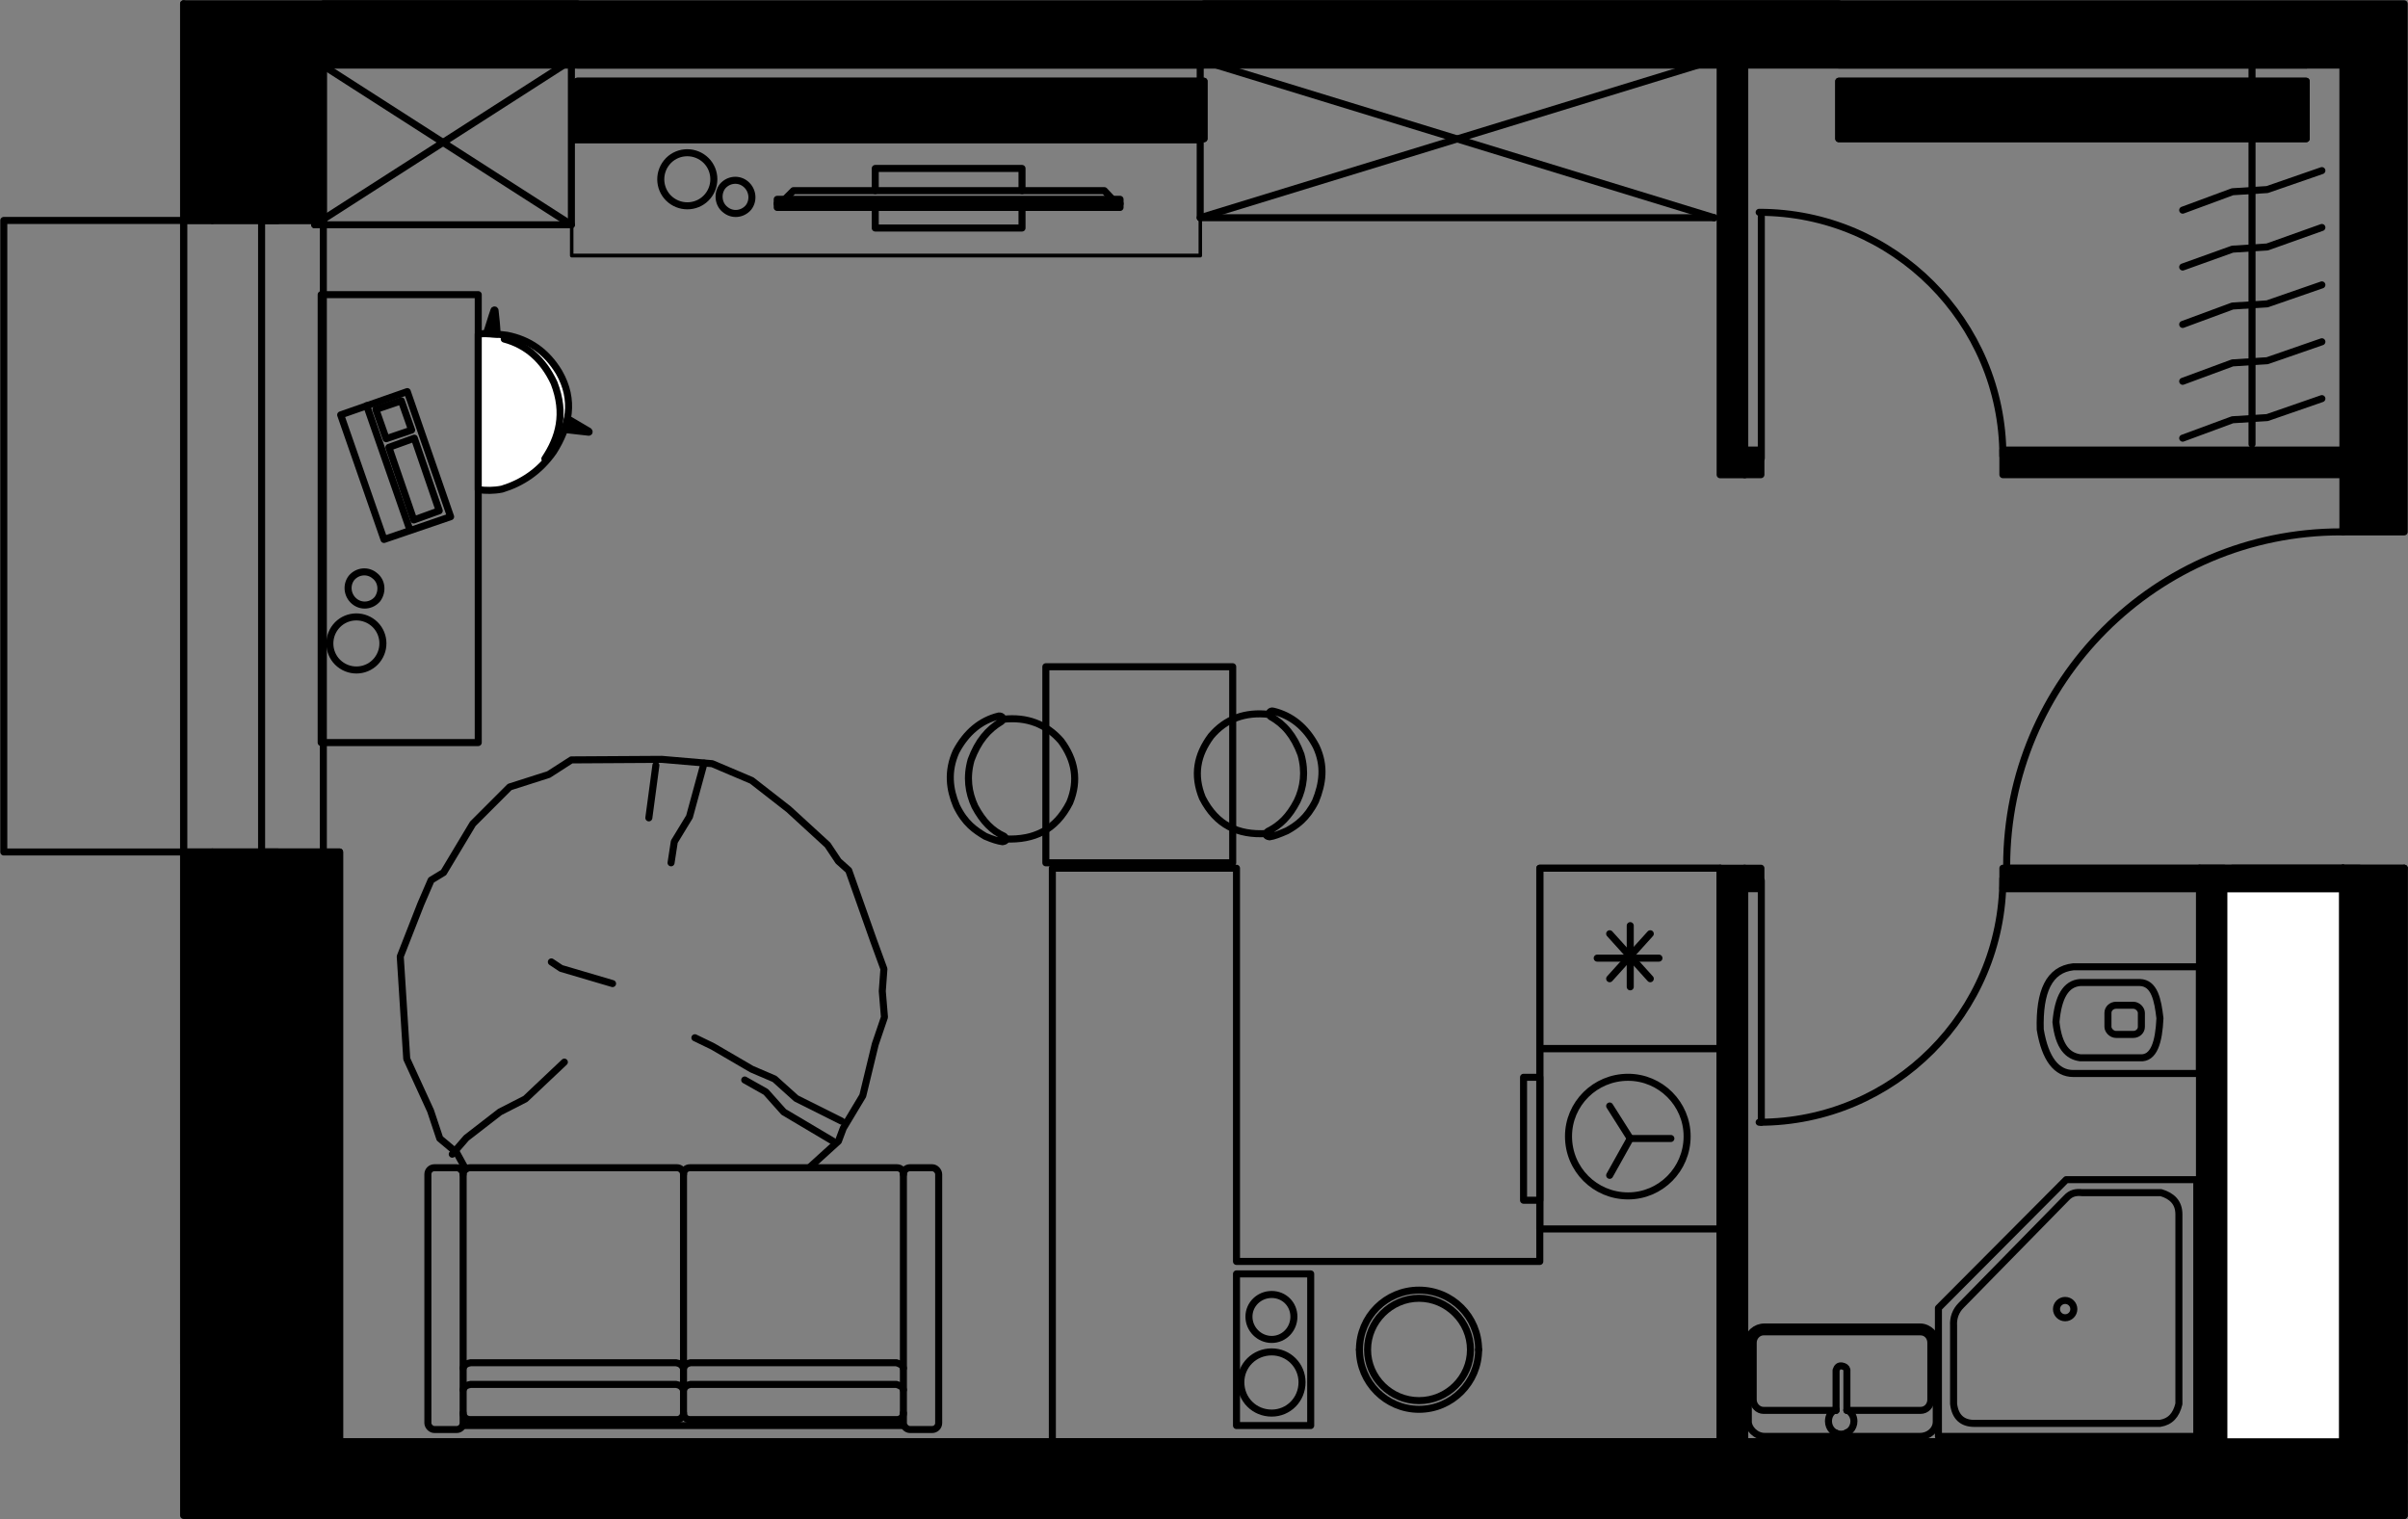 <?xml version="1.0" encoding="UTF-8"?>
<!DOCTYPE svg PUBLIC "-//W3C//DTD SVG 1.1//EN" "http://www.w3.org/Graphics/SVG/1.1/DTD/svg11.dtd">
<!-- Creator: CorelDRAW X8 -->
<svg xmlns="http://www.w3.org/2000/svg" xml:space="preserve" width="100%" height="100%" version="1.1" style="shape-rendering:geometricPrecision; text-rendering:geometricPrecision; image-rendering:optimizeQuality; fill-rule:evenodd; clip-rule:evenodd"
viewBox="0 0 4446 2805"
 xmlns:xlink="http://www.w3.org/1999/xlink">
 <rect x="0" y="0" width="4446" height="2805" fill="#808080" stroke="none"/>
 <defs>
  <style type="text/css">
   <![CDATA[
    .str1 {stroke:black;stroke-width:12.99;stroke-linecap:round;stroke-linejoin:round}
    .str0 {stroke:black;stroke-width:12.99;stroke-linecap:round;stroke-linejoin:round}
    .str2 {stroke:black;stroke-width:12.99;stroke-linecap:round;stroke-linejoin:round}
    .fil4 {fill:none}
    .fil0 {fill:none;fill-rule:nonzero}
    .fil1 {fill:black}
    .fil2 {fill:black}
    .fil3 {fill:white}
    .fil5 {fill:white}
   ]]>
  </style>
 </defs>
 <g id="Слой_x0020_1">
  <g id="_5346808368">
   <polyline class="fil0 str0" points="627,2662 627,1573 597,1573 "/>
   <line class="fil0 str0" x1="339" y1="1573" x2="339" y2= "2518" />
   <polyline class="fil0 str0" points="483,407 392,407 483,407 "/>
   <polyline class="fil0 str0" points="483,1573 392,1573 483,1573 "/>
   <polyline class="fil0 str0" points="392,407 339,407 392,407 "/>
   <polyline class="fil0 str0" points="392,1573 339,1573 392,1573 "/>
   <polyline class="fil0 str0" points="483,407 513,407 597,407 "/>
   <polyline class="fil0 str0" points="483,1573 513,1573 597,1573 "/>
   <line class="fil0 str0" x1="483" y1="355" x2="483" y2= "407" />
   <line class="fil0 str0" x1="392" y1="355" x2="483" y2= "355" />
   <line class="fil0 str0" x1="483" y1="1626" x2="483" y2= "1573" />
   <line class="fil0 str0" x1="392" y1="1626" x2="483" y2= "1626" />
   <line class="fil0 str0" x1="597" y1="407" x2="597" y2= "120" />
   <line class="fil0 str0" x1="339" y1="7" x2="339" y2= "407" />
   <line class="fil0 str0" x1="339" y1="1573" x2="339" y2= "407" />
   <line class="fil0 str0" x1="597" y1="1573" x2="597" y2= "407" />
   <polyline class="fil0 str0" points="483,1573 483,990 483,407 "/>
   <line class="fil0 str0" x1="483" y1="1573" x2="513" y2= "1573" />
   <line class="fil0 str0" x1="483" y1="407" x2="513" y2= "407" />
   <path class="fil0 str0" d="M597 120l3661 0m-863 -113l-1172 0m-1157 0l-469 0"/>
   <polyline class="fil0 str0" points="3176,2662 1943,2662 1943,1603 2283,1603 2283,2329 2843,2329 2843,1603 3176,1603 3176,2662 "/>
   <polyline class="fil0 str0" points="2843,1603 3176,1603 3176,1936 2843,1936 2843,1603 "/>
   <polyline class="fil0 str0" points="2420,2352 2420,2632 2283,2632 2283,2352 2420,2352 "/>
   <path class="fil0 str0" d="M2730 2492c0,-61 -49,-110 -110,-110 -61,0 -110,49 -110,110"/>
   <path class="fil0 str0" d="M2510 2492c0,60 49,110 110,110 61,0 110,-50 110,-110"/>
   <line class="fil0 str0" x1="3010" y1="1822" x2="3010" y2= "1709" />
   <line class="fil0 str0" x1="2972" y1="1807" x2="3047" y2= "1724" />
   <line class="fil0 str0" x1="2949" y1="1769" x2="3063" y2= "1769" />
   <line class="fil0 str0" x1="2972" y1="1724" x2="3047" y2= "1807" />
   <path class="fil0 str0" d="M2348 2496c-32,0 -57,25 -57,56 0,32 25,57 57,57 31,0 56,-25 56,-57 0,-31 -25,-56 -56,-56"/>
   <path class="fil0 str0" d="M2348 2390c-23,0 -42,18 -42,41 0,23 19,42 42,42 23,0 41,-19 41,-42 0,-23 -18,-41 -41,-41"/>
   <path class="fil0 str0" d="M2620 2397c-52,0 -95,43 -95,95 0,52 43,94 95,94 52,0 95,-42 95,-94 0,-52 -43,-95 -95,-95"/>
   <polyline class="fil0 str0" points="2843,2269 2843,1936 3176,1936 3176,2269 2843,2269 "/>
   <polyline class="fil0 str0" points="2813,2216 2813,1989 2843,1989 2843,2216 2813,2216 "/>
   <polyline class="fil0 str0" points="2972,2170 3010,2102 3085,2102 "/>
   <line class="fil0 str0" x1="3010" y1="2102" x2="2972" y2= "2042" />
   <path class="fil0 str0" d="M3006 1989c-61,0 -110,49 -110,109 0,61 49,110 110,110 60,0 109,-49 109,-110 0,-60 -49,-109 -109,-109"/>
   <polyline class="fil0 str0" points="339,1573 339,407 7,407 7,1573 339,1573 "/>
   <line class="fil0 str0" x1="4439" y1="2798" x2="4439" y2= "2662" />
   <line class="fil0 str0" x1="4326" y1="2662" x2="627" y2= "2662" />
   <polyline class="fil0 str0" points="4326,1603 4356,1603 4439,1603 "/>
   <line class="fil0 str0" x1="4439" y1="2662" x2="4439" y2= "1603" />
   <line class="fil0 str0" x1="4326" y1="120" x2="4326" y2= "982" />
   <line class="fil0 str0" x1="4326" y1="1603" x2="4326" y2= "2662" />
   <path class="fil0 str0" d="M4322 982c-341,0 -617,277 -617,617"/>
   <line class="fil0 str0" x1="4326" y1="1603" x2="3713" y2= "1603" />
   <line class="fil0 str0" x1="4326" y1="1603" x2="4356" y2= "1603" />
   <line class="fil0 str0" x1="4258" y1="120" x2="4326" y2= "120" />
   <line class="fil0 str0" x1="1066" y1="120" x2="2223" y2= "120" />
   <line class="fil0 str0" x1="3395" y1="120" x2="4258" y2= "120" />
   <line class="fil0 str0" x1="4326" y1="1603" x2="4122" y2= "1603" />
   <polyline class="fil0 str0" points="4106,1641 4326,1641 4326,1603 "/>
   <path class="fil0 str0" d="M3248 2072c248,0 450,-202 450,-450"/>
   <line class="fil0 str0" x1="3252" y1="1626" x2="3252" y2= "2072" />
   <line class="fil0 str0" x1="3176" y1="1981" x2="3176" y2= "2284" />
   <path class="fil0 str0" d="M3698 842c0,-248 -202,-450 -450,-450"/>
   <line class="fil0 str0" x1="3252" y1="846" x2="3252" y2= "400" />
   <polyline class="fil0 str0" points="2223,150 1066,150 1066,256 2223,256 2223,150 "/>
   <polyline class="fil0 str0" points="4258,150 3395,150 3395,256 4258,256 4258,150 "/>
   <polygon class="fil1 str1" points="3902,2798 4016,2798 4439,2798 4439,2662 4439,1603 4356,1603 4326,1603 4326,1641 4326,2662 4106,2662 4061,2662 3554,2662 3221,2662 3176,2662 1943,2662 627,2662 627,1573 597,1573 513,1573 483,1573 392,1573 339,1573 339,2798 "/>
   <polygon class="fil1 str1" points="597,407 597,120 3176,120 3221,120 4258,120 4326,120 4326,831 4326,877 4326,982 4356,982 4439,982 4439,120 4439,7 4439,7 3153,7 3108,7 339,7 339,407 392,407 483,407 513,407 "/>
   <polygon class="fil1 str1" points="1066,150 1066,256 2223,256 2223,150 "/>
   <polygon class="fil1 str1" points="3395,150 3395,256 4258,256 4258,150 "/>
   <rect class="fil2 str1" x="4061" y="1603" width="45.389" height="1059.2"/>
   <rect class="fil2 str1" x="4061" y="1603" width="264.735" height="37.837"/>
   <rect class="fil3 str1" x="4106" y="1641" width="219" height="1021"/>
   <rect class="fil1 str1" x="3176" y="1603" width="45.389" height="1059.18"/>
   <rect class="fil1 str1" x="3221" y="1603" width="30.259" height="37.824"/>
   <rect class="fil1 str1" x="3698" y="1603" width="363.085" height="37.837"/>
   <rect class="fil1 str1" x="3176" y="120" width="45.389" height="756.553"/>
   <rect class="fil1 str1" x="3221" y="831" width="30.259" height="45.397"/>
   <rect class="fil1 str1" x="3698" y="831" width="627.835" height="45.397"/>
   <polygon class="fil4 str1" points="4056,2178 4056,2652 3579,2652 3579,2415 3815,2178 "/>
   <path class="fil4 str1" d="M3844 2202c48,0 97,0 146,0 20,6 33,18 33,40 0,117 0,234 0,350 -5,21 -16,33 -35,36 -114,0 -229,0 -343,0 -21,0 -35,-11 -38,-36 0,-48 0,-96 0,-144 -1,-15 4,-28 14,-38 65,-66 129,-132 194,-198 9,-10 19,-11 29,-10z"/>
   <circle class="fil4 str1" cx="3813" cy="2417" r="16"/>
   <path class="fil4 str1" d="M4061 1785c-78,0 -155,0 -233,0 -45,5 -63,46 -61,116 9,54 30,81 61,81l233 0 0 -197z"/>
   <path class="fil4 str1" d="M3951 1814c-37,0 -74,0 -110,0 -27,2 -41,27 -45,73 5,46 22,63 45,66 36,0 73,0 110,0 26,2 35,-29 37,-73 -4,-34 -10,-65 -37,-66z"/>
   <rect class="fil4 str1" x="3892" y="1856" width="61.723" height="53.885" rx="15" ry="14"/>
   <rect class="fil4 str1" x="3228" y="2450" width="347" height="202" rx="30" ry="27"/>
   <path class="fil4 str1" d="M3410 2604l136 0c11,0 19,-9 19,-20l0 -105c0,-11 -8,-20 -19,-20l-290 0c-10,0 -19,9 -19,20l0 105c0,11 9,20 19,20l134 0"/>
   <path class="fil4 str1" d="M3390 2604c0,-25 0,-50 0,-74 2,-6 5,-9 11,-8 5,1 8,3 9,7l0 75m0 41l0 7 -20 0c0,-2 0,-4 0,-6"/>
   <path class="fil4 str1" d="M3410 2603c8,4 13,12 13,21 0,13 -10,24 -24,24 -13,0 -23,-11 -23,-24 0,-10 5,-18 14,-22"/>
  </g>
 </g>
 <g id="МЕБЕЛЬ">
  <g id="_5346795184">
   <rect class="fil4 str1" transform="matrix(-1.31095E-14 -0.54 -0.496 1.42817E-14 2216.2 471.817)" width="390" height="2340"/>
   <path class="fil4 str2" d="M1339 387c13,11 32,9 43,-4 10,-13 8,-32 -5,-43 -13,-11 -32,-9 -43,4 -10,13 -8,33 5,43"/>
   <path class="fil4 str2" d="M1238 369c21,17 52,14 69,-7 17,-21 14,-52 -7,-69 -21,-17 -52,-14 -69,7 -17,21 -14,52 7,69"/>
   <g>
    <path class="fil4 str1" d="M1616 352l0 -41 271 0 0 41m0 31l0 38 -271 0 0 -38"/>
    <g>
     <polygon class="fil2 str1" points="1435,368 2068,368 2068,383 1435,383 "/>
     <polyline class="fil4 str1" points="1449,368 1465,352 2039,352 2054,368 "/>
     <line class="fil4 str1" x1="1435" y1="376" x2="2068" y2= "376" />
    </g>
   </g>
  </g>
  <g id="_5346809968">
   <g>
    <path class="fil4 str1" d="M1668 2168c0,-7 -5,-12 -12,-12l-382 0c-7,0 -12,5 -12,12l0 441c0,7 5,12 12,12l382 0c7,0 12,-5 12,-12"/>
    <path class="fil4 str1" d="M1262 2168c0,-7 -6,-12 -12,-12l-382 0c-7,0 -13,5 -13,12m0 441c0,7 6,12 13,12l382 0c6,0 12,-5 12,-12"/>
    <rect class="fil4 str1" x="1668" y="2156" width="65.127" height="483.325" rx="12" ry="12"/>
    <rect class="fil4 str1" x="790" y="2156" width="65.127" height="483.325" rx="12" ry="12"/>
    <line class="fil4 str1" x1="1668" y1="2632" x2="855" y2= "2632" />
    <path class="fil4 str1" d="M1668 2566c-1,-5 -6,-8 -13,-10 -127,0 -253,0 -380,0 -6,1 -11,4 -13,10 -3,-6 -7,-9 -14,-10 -126,0 -253,0 -379,0 -7,1 -12,4 -14,10"/>
    <path class="fil4 str1" d="M1668 2526c-1,-5 -6,-8 -13,-10 -127,0 -253,0 -380,0 -6,1 -11,4 -13,10 -3,-6 -7,-9 -14,-10 -126,0 -253,0 -379,0 -7,1 -12,4 -14,10"/>
   </g>
   <g>
    <polyline class="fil4 str1" points="860,2159 843,2128 812,2102 795,2051 751,1955 739,1766 777,1669 796,1625 819,1611 873,1521 941,1453 1013,1430 1055,1403 1222,1402 1315,1410 1388,1441 1456,1494 1528,1560 1548,1590 1567,1607 1613,1737 1632,1789 1629,1830 1633,1878 1616,1928 1593,2023 1557,2083 1548,2107 1494,2156 "/>
    <polyline class="fil4 str1" points="1239,1593 1245,1554 1273,1508 1300,1409 "/>
    <line class="fil4 str1" x1="1211" y1="1413" x2="1198" y2= "1510" />
    <polyline class="fil4 str1" points="1131,1816 1036,1788 1018,1776 "/>
    <polyline class="fil4 str1" points="835,2131 861,2101 923,2053 970,2029 1042,1961 "/>
    <polyline class="fil4 str1" points="1538,2107 1447,2053 1414,2016 1375,1994 "/>
    <polyline class="fil4 str1" points="1554,2070 1470,2028 1430,1992 1388,1974 1316,1932 1283,1916 "/>
   </g>
  </g>
  <g id="_5346785712">
   <g>
    <path class="fil4 str1" d="M2351 1313c33,8 60,29 79,65 17,36 12,69 -1,101 -16,32 -35,45 -53,55 -14,6 -24,10 -32,11 -8,-1 -8,-6 -3,-10 22,-11 39,-27 54,-56 12,-25 16,-54 7,-86 -13,-35 -31,-56 -56,-70 -6,-5 -1,-12 5,-10z"/>
    <path class="fil4 str1" d="M2343 1319c-44,-5 -80,8 -107,40 -26,35 -33,72 -16,114 26,51 66,69 118,66"/>
   </g>
   <g>
    <path class="fil4 str1" d="M1844 1322c-33,8 -60,30 -79,66 -16,36 -12,69 1,100 16,33 35,45 53,56 14,6 24,9 32,10 8,-1 8,-5 3,-10 -22,-10 -39,-27 -54,-55 -12,-26 -16,-54 -7,-86 13,-35 31,-56 56,-71 6,-5 1,-11 -5,-10z"/>
    <path class="fil4 str1" d="M1852 1328c44,-5 80,9 107,40 26,35 33,73 16,114 -26,51 -66,69 -118,67"/>
   </g>
   <g>
    <polygon class="fil4 str1" points="1931,1231 2276,1231 2276,1593 1931,1593 "/>
   </g>
  </g>
  <g id="_5346776464">
   <line class="fil4 str1" x1="4158" y1="820" x2="4158" y2= "88" />
   <polyline class="fil4 str1" points="4030,809 4122,775 4186,771 4287,736 "/>
   <polyline class="fil4 str1" points="4030,704 4122,670 4186,666 4287,631 "/>
   <polyline class="fil4 str1" points="4030,599 4122,565 4186,561 4287,526 "/>
   <polyline class="fil4 str1" points="4030,493 4122,460 4186,456 4287,420 "/>
   <polyline class="fil4 str1" points="4030,388 4122,354 4186,350 4287,315 "/>
  </g>
  <polyline class="fil4 str1" points="2216,111 2216,402 3165,402 "/>
  <line class="fil4 str1" x1="2216" y1="402" x2="3165" y2= "111" />
  <line class="fil4 str1" x1="2216" y1="111" x2="3165" y2= "402" />
  <polyline class="fil4 str1" points="1055,111 1055,415 581,415 "/>
  <line class="fil4 str1" x1="1055" y1="415" x2="581" y2= "111" />
  <line class="fil4 str1" x1="1055" y1="111" x2="581" y2= "415" />
  <g id="_5346795440">
   <polygon class="fil4 str1" points="593,544 593,1371 883,1371 883,544 "/>
   <polygon class="fil4 str1" points="752,723 629,766 709,996 832,954 "/>
   <polyline class="fil4 str1" points="677,749 756,976 756,976 "/>
   <polygon class="fil4 str1" points="741,740 694,756 713,810 760,794 "/>
   <polygon class="fil4 str1" points="765,809 718,826 764,960 811,943 "/>
   <path class="fil5 str1" d="M883 904c14,2 29,2 44,-1 36,-11 69,-32 95,-69 29,-46 40,-95 10,-147 -23,-38 -55,-60 -96,-68 -22,-3 -42,-4 -53,-2l0 287z"/>
   <path class="fil4 str1" d="M1006 847c26,-39 39,-83 17,-140 -20,-43 -51,-70 -92,-81"/>
   <path class="fil1 str1" d="M918 617c-1,-15 -2,-28 -4,-44 0,-1 -2,-1 -2,0 -5,14 -9,29 -14,43 6,0 13,1 20,1z"/>
   <path class="fil1 str1" d="M1043 793c15,2 28,3 44,5 1,0 1,-1 0,-2 -13,-8 -26,-15 -39,-23 -1,7 -3,13 -5,20z"/>
   <path class="fil4 str2" d="M692 1063c-13,-11 -32,-9 -43,4 -10,13 -8,32 5,43 13,11 32,9 43,-4 10,-14 8,-33 -5,-43"/>
   <path class="fil4 str2" d="M689 1150c-21,-17 -52,-14 -69,7 -17,21 -14,52 7,69 21,17 52,14 69,-7 17,-21 14,-52 -7,-69"/>
  </g>
 </g>
</svg>
